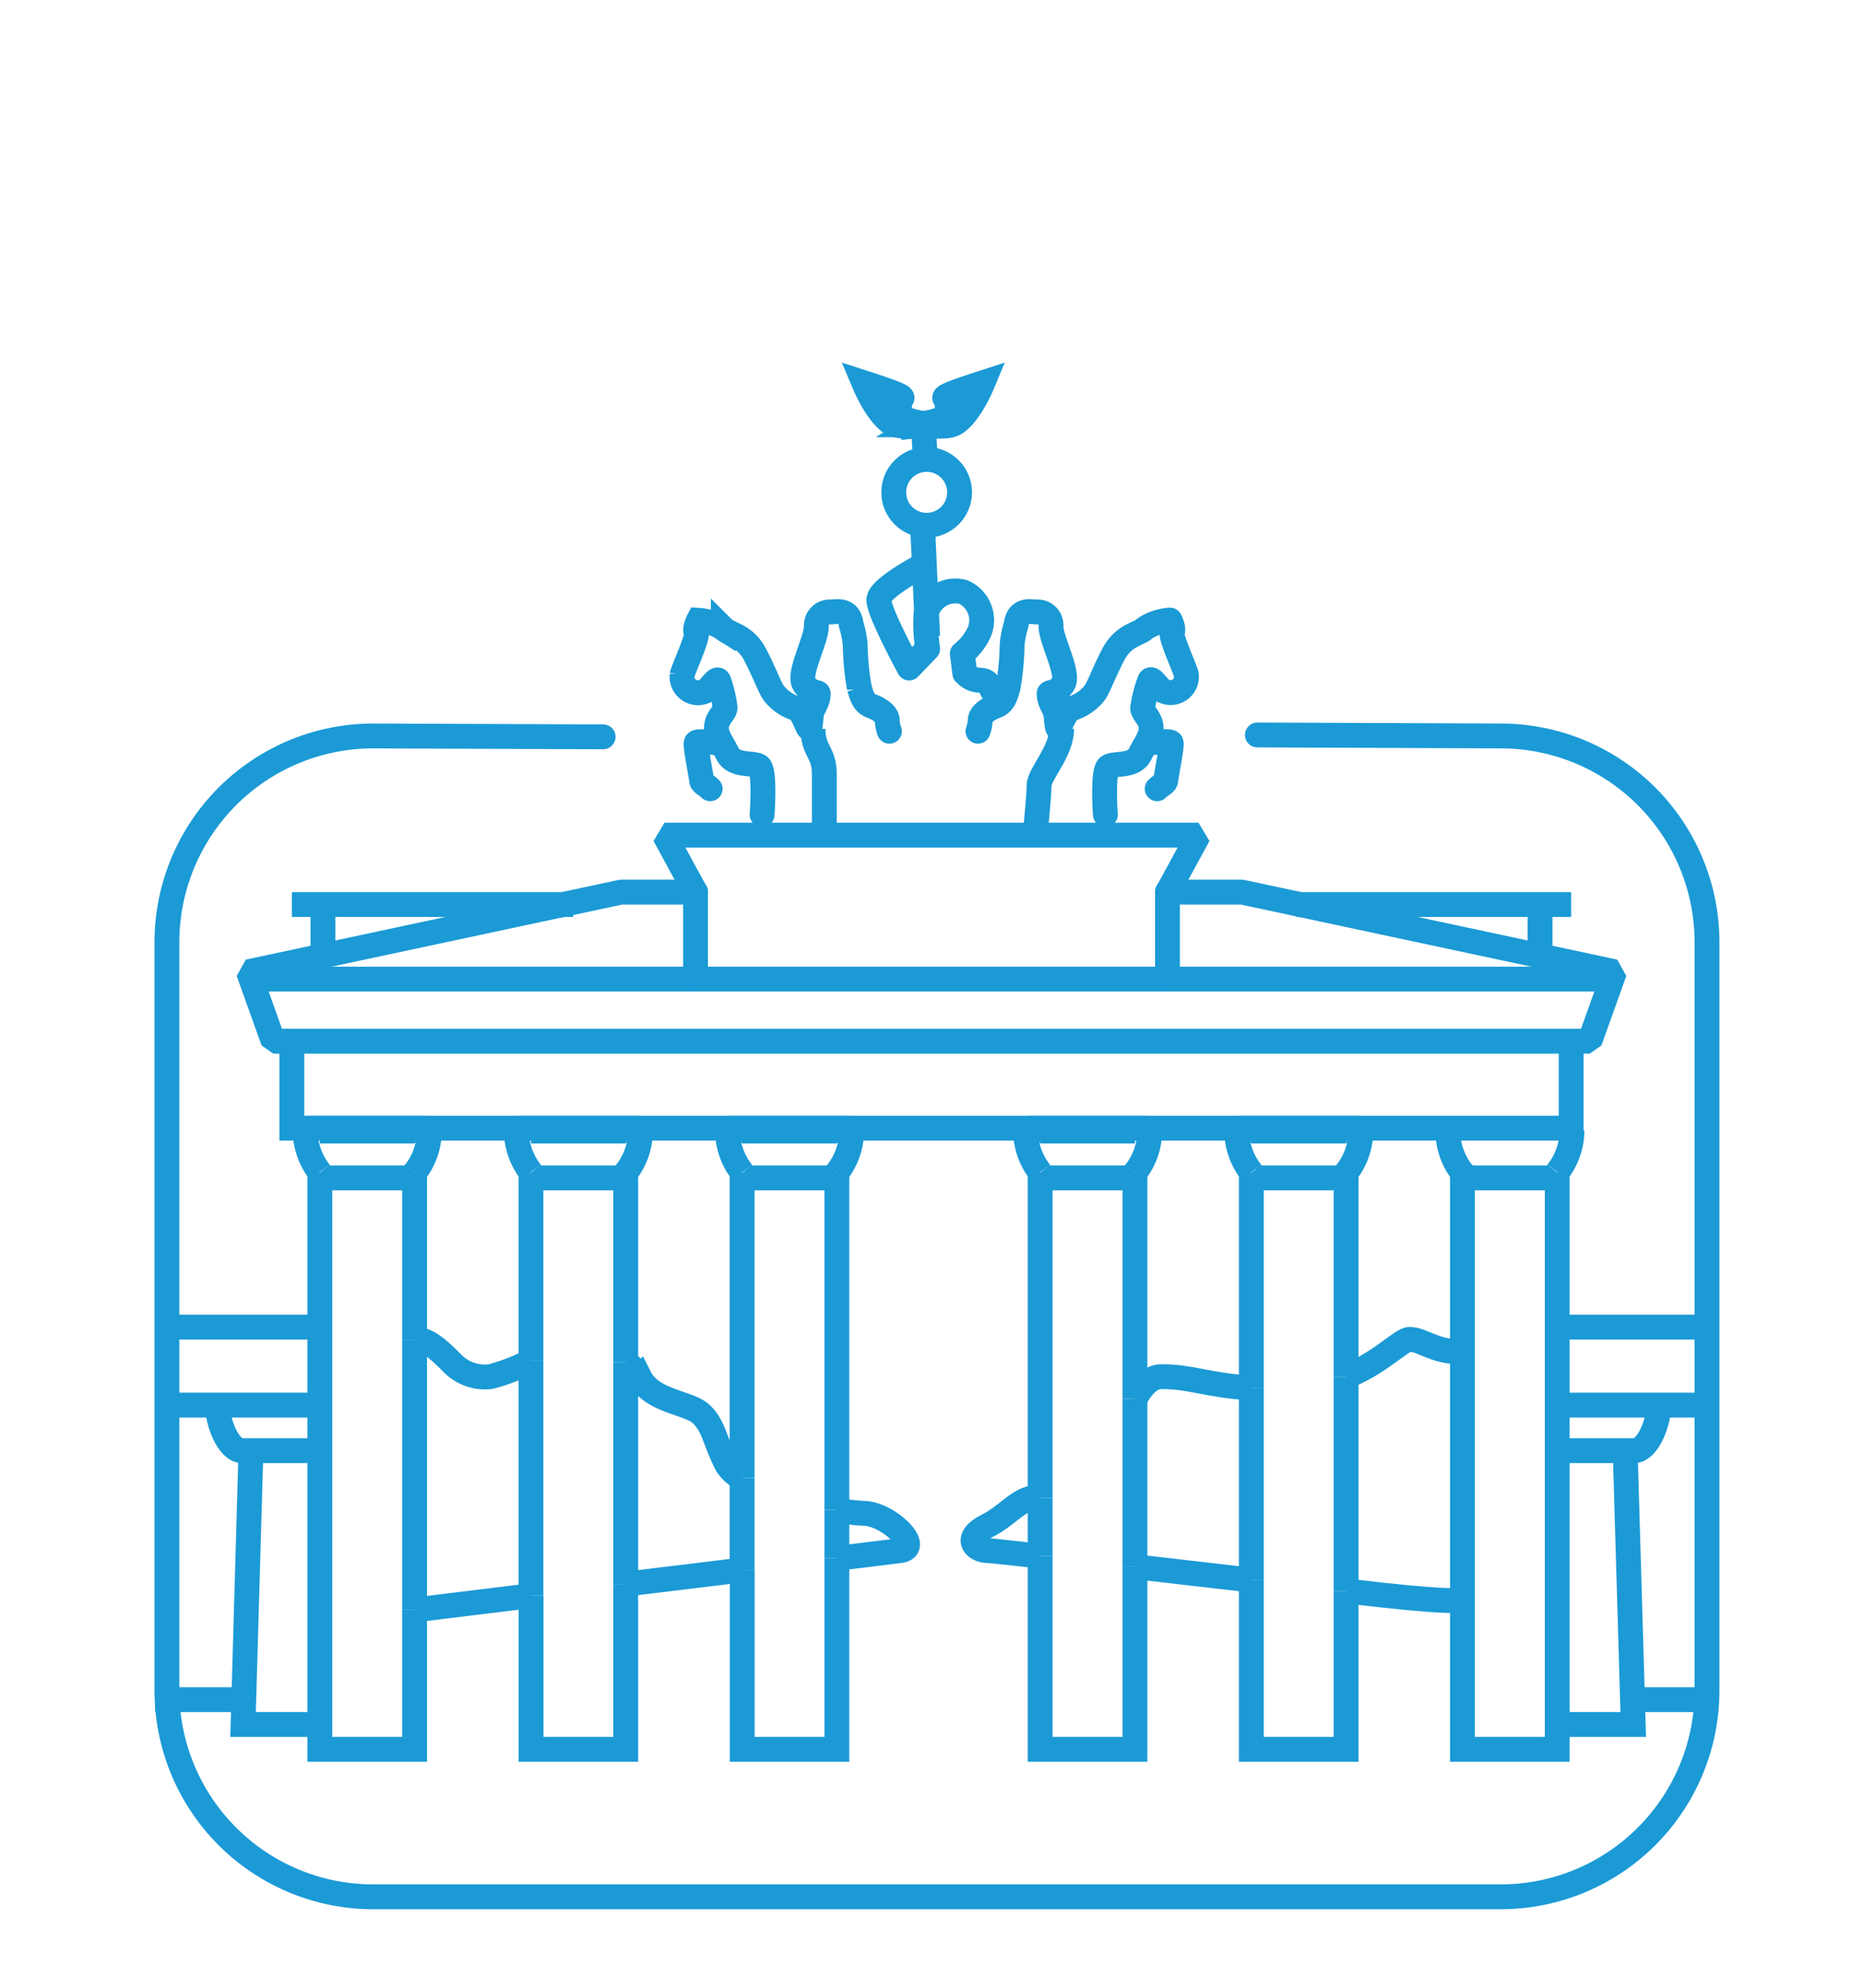 <?xml version="1.0" encoding="UTF-8"?> <svg xmlns="http://www.w3.org/2000/svg" viewBox="0 0 150 160"><defs><style>.cls-1,.cls-2,.cls-3,.cls-4,.cls-5{fill:none;stroke:#1b9ad6;stroke-width:2px;}.cls-1,.cls-3,.cls-4{stroke-linecap:round;}.cls-1,.cls-2{stroke-miterlimit:10;}.cls-3{stroke-linejoin:bevel;}.cls-4,.cls-5{stroke-linejoin:round;}</style></defs><g id="Layer_2" data-name="Layer 2"><path class="cls-1" d="M101.24,59.16l19.64.08A16.61,16.61,0,0,1,137.44,75.8v60.32a16.61,16.61,0,0,1-16.56,16.56H30a16.61,16.61,0,0,1-16.56-16.56V75.8A16.61,16.61,0,0,1,30,59.24l18.56.07"></path><polyline class="cls-2" points="25.57 138.81 19.57 138.81 20.21 116.61"></polyline><path class="cls-2" d="M17.5,113h0c0,1.53.9,3.77,2,3.77h6"></path><polyline class="cls-2" points="125.5 138.81 131.5 138.81 130.85 116.69"></polyline><path class="cls-2" d="M133.57,113h0c0,1.53-.9,3.77-2,3.77h-6"></path><line class="cls-2" x1="124.51" y1="106.82" x2="136.5" y2="106.82"></line><line class="cls-2" x1="124.47" y1="113.1" x2="136.5" y2="113.1"></line><line class="cls-2" x1="33.38" y1="129.59" x2="42.75" y2="128.44"></line><path class="cls-2" d="M42.75,109.55a15.63,15.63,0,0,1-3.25,1.26,3.67,3.67,0,0,1-3-1c-1-1-2-2-3-2l-.12,0"></path><line class="cls-2" x1="50.38" y1="127.51" x2="59.75" y2="126.37"></line><path class="cls-2" d="M67.38,125.44l5.12-.63c1.79-.26-1-3-3-3a12.55,12.55,0,0,1-2.12-.28"></path><path class="cls-2" d="M59.75,119a3.21,3.21,0,0,1-1.25-1.14c-1-2-1-3-2-4s-4-1-5-3a2.87,2.87,0,0,0-1.12-1.17"></path><path class="cls-2" d="M117.5,108.81c-2,0-3-1-4-1-.68,0-2.28,1.85-5.12,3"></path><path class="cls-2" d="M108.38,128.06c8.28,1,9.12.75,9.12.75"></path><path class="cls-2" d="M91.38,126.11l9.37,1.08"></path><path class="cls-2" d="M100.75,111.73c-3.66-.24-4.78-.92-7.25-.92-.84,0-1.53.73-2.12,1.78"></path><path class="cls-2" d="M83.75,120.57c-1.53-.24-2.51,1.38-4.25,2.24-2,1-1,2,0,2,.18,0,1.78.17,4.25.45"></path><polyline class="cls-2" points="42.76 128.44 42.76 140.81 50.38 140.81 50.38 127.51"></polyline><line class="cls-2" x1="42.75" y1="94.4" x2="42.75" y2="109.55"></line><line class="cls-2" x1="42.75" y1="109.55" x2="42.75" y2="128.44"></line><line class="cls-2" x1="50.38" y1="109.64" x2="50.38" y2="127.51"></line><polyline class="cls-2" points="50.38 91.04 50.38 90.81 42.76 90.81 42.76 91.04"></polyline><line class="cls-2" x1="50.38" y1="109.64" x2="50.38" y2="94.4"></line><path class="cls-2" d="M50.38,94.4A5.46,5.46,0,0,0,51.57,91H50.38"></path><line class="cls-2" x1="42.75" y1="91.04" x2="50.38" y2="91.04"></line><path class="cls-2" d="M42.75,94.4a1.2,1.2,0,0,0,.82.41h6a1.18,1.18,0,0,0,.81-.41"></path><path class="cls-2" d="M41.57,91a5.51,5.51,0,0,0,1.18,3.36"></path><line class="cls-2" x1="33.38" y1="94.4" x2="33.38" y2="107.83"></line><polyline class="cls-2" points="25.75 94.4 25.75 140.81 33.38 140.81 33.38 129.59"></polyline><polyline class="cls-2" points="25.75 91.04 25.75 90.81 33.38 90.81 33.38 91.04"></polyline><line class="cls-2" x1="33.38" y1="129.59" x2="33.38" y2="107.83"></line><path class="cls-2" d="M24.57,91a5.51,5.51,0,0,0,1.18,3.36"></path><path class="cls-2" d="M25.75,94.4a1.2,1.2,0,0,0,.82.41h6a1.18,1.18,0,0,0,.81-.41"></path><path class="cls-2" d="M33.38,94.4A5.46,5.46,0,0,0,34.57,91H33.38"></path><line class="cls-2" x1="25.75" y1="91.04" x2="33.38" y2="91.04"></line><line class="cls-2" x1="59.75" y1="94.4" x2="59.75" y2="118.95"></line><line class="cls-2" x1="67.38" y1="121.53" x2="67.38" y2="94.4"></line><polyline class="cls-2" points="67.38 91.04 67.38 90.81 59.76 90.81 59.76 91.04"></polyline><line class="cls-2" x1="67.38" y1="121.53" x2="67.38" y2="125.44"></line><polyline class="cls-2" points="59.76 126.37 59.76 140.81 67.38 140.81 67.38 125.44"></polyline><line class="cls-2" x1="59.75" y1="118.95" x2="59.75" y2="126.37"></line><path class="cls-2" d="M59.75,94.4a1.2,1.2,0,0,0,.82.41h6a1.18,1.18,0,0,0,.81-.41"></path><path class="cls-2" d="M67.38,94.4A5.46,5.46,0,0,0,68.57,91H67.38"></path><line class="cls-2" x1="59.75" y1="91.04" x2="67.38" y2="91.04"></line><path class="cls-2" d="M59.75,91H58.57a5.51,5.51,0,0,0,1.18,3.36"></path><polyline class="cls-2" points="100.75 127.19 100.75 140.81 108.38 140.81 108.38 128.06"></polyline><line class="cls-2" x1="100.75" y1="111.73" x2="100.75" y2="127.19"></line><line class="cls-2" x1="108.38" y1="110.84" x2="108.38" y2="128.06"></line><polyline class="cls-2" points="108.38 91.04 108.38 90.81 100.75 90.81 100.75 91.04"></polyline><line class="cls-2" x1="108.38" y1="110.84" x2="108.38" y2="94.4"></line><line class="cls-2" x1="100.75" y1="94.4" x2="100.75" y2="111.73"></line><path class="cls-2" d="M100.75,94.4a1.2,1.2,0,0,0,.82.41h6a1.18,1.18,0,0,0,.81-.41"></path><path class="cls-2" d="M108.38,94.4A5.46,5.46,0,0,0,109.57,91h-1.19"></path><line class="cls-2" x1="100.75" y1="91.04" x2="108.38" y2="91.04"></line><path class="cls-2" d="M100.75,91H99.57a5.51,5.51,0,0,0,1.18,3.36"></path><line class="cls-2" x1="91.38" y1="126.11" x2="91.38" y2="112.59"></line><line class="cls-2" x1="83.75" y1="120.57" x2="83.75" y2="125.26"></line><line class="cls-2" x1="83.75" y1="120.57" x2="83.75" y2="94.4"></line><line class="cls-2" x1="91.38" y1="94.4" x2="91.38" y2="112.59"></line><polyline class="cls-2" points="83.75 125.26 83.75 140.81 91.38 140.81 91.38 126.11"></polyline><polyline class="cls-2" points="91.38 91.04 91.38 90.81 83.75 90.81 83.75 91.04"></polyline><path class="cls-2" d="M83.75,94.4a1.2,1.2,0,0,0,.82.41h6a1.18,1.18,0,0,0,.81-.41"></path><path class="cls-2" d="M91.38,94.4A5.46,5.46,0,0,0,92.57,91"></path><line class="cls-2" x1="83.75" y1="91.04" x2="91.38" y2="91.04"></line><path class="cls-2" d="M83.75,91H82.57a5.51,5.51,0,0,0,1.18,3.36"></path><polyline class="cls-2" points="117.75 94.4 117.75 140.81 125.38 140.81 125.38 94.4"></polyline><path class="cls-2" d="M126.57,91a5.46,5.46,0,0,1-1.19,3.36"></path><path class="cls-2" d="M117.75,94.4a1.2,1.2,0,0,0,.82.41h6a1.18,1.18,0,0,0,.81-.41"></path><path class="cls-2" d="M117.75,94.4A5.51,5.51,0,0,1,116.57,91"></path><line class="cls-2" x1="46.15" y1="72.81" x2="23.5" y2="72.81"></line><line class="cls-2" x1="126.5" y1="72.81" x2="104.36" y2="72.81"></line><polyline class="cls-2" points="126.5 83.81 126.5 90.81 23.5 90.81 23.5 83.81"></polyline><line class="cls-2" x1="124" y1="72.81" x2="124" y2="76.81"></line><line class="cls-2" x1="26" y1="76.81" x2="26" y2="72.81"></line><line class="cls-2" x1="20" y1="78.81" x2="130" y2="78.81"></line><polyline class="cls-3" points="56 71.81 50 71.81 20 78.22 22 83.81 128 83.81 130 78.22 100 71.81 94 71.81"></polyline><polyline class="cls-3" points="94 71.81 96.5 67.22 53.5 67.22 56 71.81"></polyline><line class="cls-3" x1="94" y1="78.81" x2="94" y2="71.81"></line><line class="cls-3" x1="56" y1="71.81" x2="56" y2="78.81"></line><line class="cls-2" x1="25.56" y1="106.82" x2="13.57" y2="106.82"></line><line class="cls-2" x1="25.59" y1="113.1" x2="13.57" y2="113.1"></line><path class="cls-1" d="M71.61,58.86a2.79,2.79,0,0,1-.17-.87c0-.44-.55-.89-1.25-1.15s-.81-.87-1-1.48a21.25,21.25,0,0,1-.33-3.45,8.06,8.06,0,0,0-.33-1.65c-.16-1.31-1.23-1-1.64-1a1.08,1.08,0,0,0-1.16,1.15c0,1.1-1.47,3.78-1,4.6s1.15.66,1.15.82c0,.62-.34,1-.49,1.45s-.09,1.74-.35,1.22S64.56,57.18,64,57a3.71,3.71,0,0,1-1.65-1.15c-.35-.43-.64-1.36-1.5-3.06s-2.09-1.68-2.61-2.2a4.21,4.21,0,0,0-2-.66s-.36.69-.18,1-1.07,3-1.14,3.4a1.29,1.29,0,0,0,1.81,1.32c.41-.14,1-1.26,1.15-.82a10.18,10.18,0,0,1,.5,2.13c0,.35-.55.77-.66,1.32-.17.82.33,1.34.85,2.38s2,.69,2.53,1,.26,3.91.26,3.91"></path><path class="cls-4" d="M57.18,63.49c-.35-.35-.7-.44-.7-.7s-.52-2.79-.43-3,1.57,0,1.57,0"></path><circle class="cls-2" cx="74.61" cy="39.63" r="2.65"></circle><line class="cls-2" x1="74.27" y1="42.09" x2="74.69" y2="51.22"></line><path class="cls-4" d="M78.74,58.86a2.66,2.66,0,0,0,.18-.87c0-.44.54-.89,1.24-1.15s.81-.87,1-1.48a21.25,21.25,0,0,0,.33-3.45,8.06,8.06,0,0,1,.33-1.65c.17-1.31,1.23-1,1.65-1a1.07,1.07,0,0,1,1.15,1.15c0,1.1,1.48,3.78,1,4.6s-1.15.66-1.15.82c0,.62.34,1,.49,1.45s.09,1.74.35,1.22.53-1.34,1.14-1.52a3.74,3.74,0,0,0,1.64-1.15c.35-.43.64-1.36,1.5-3.06s2.09-1.68,2.61-2.2a4.21,4.21,0,0,1,2-.66s.36.69.18,1,1.07,3,1.14,3.4a1.28,1.28,0,0,1-1.81,1.32c-.41-.14-1-1.26-1.15-.82A10.12,10.12,0,0,0,92,57c0,.35.54.77.65,1.32.17.82-.33,1.34-.85,2.38s-2,.69-2.53,1S89,65.57,89,65.57"></path><path class="cls-4" d="M93.17,63.49c.35-.35.7-.44.7-.7s.52-2.79.43-3-1.56,0-1.56,0"></path><path class="cls-5" d="M74.69,45.29s-3.93,2-3.93,3,2.44,5.48,2.44,5.48l1.49-1.55a13.45,13.45,0,0,1-.14-2.75,2.43,2.43,0,0,1,3-1.82,2.48,2.48,0,0,1,1.3,3.22,4.78,4.78,0,0,1-1.37,1.74l.2,1.58c1,1,1.48.16,2,1a20,20,0,0,1,1,2"></path><path class="cls-2" d="M65.46,58.67c0,1.82.91,1.82.91,3.65v4.55"></path><path class="cls-2" d="M85.48,58.67c0,1.82-1.82,3.65-1.82,4.56s-.34,4.16-.34,4.16"></path><line class="cls-2" x1="131.35" y1="136.81" x2="137.5" y2="136.81"></line><line class="cls-2" x1="12.5" y1="136.81" x2="19.5" y2="136.81"></line><path class="cls-2" d="M74.37,34.09s1.42-.22,1.64-.55a1.32,1.32,0,0,0,.06-1.5c-.1-.18,1.16-.61,3.07-1.23-.68,1.64-1.71,3.15-2.5,3.38-1,.31-2.46-.14-2.68,0a1.35,1.35,0,0,0-.39,1.11"></path><path class="cls-2" d="M74.5,36.81l-.17-2.72s-1.42-.22-1.64-.55a1.32,1.32,0,0,1-.07-1.5c.1-.18-1.16-.61-3.07-1.23.69,1.64,1.72,3.15,2.51,3.38,1,.31,2.45-.14,2.68,0a1.38,1.38,0,0,1,.63,1.11"></path></g></svg> 